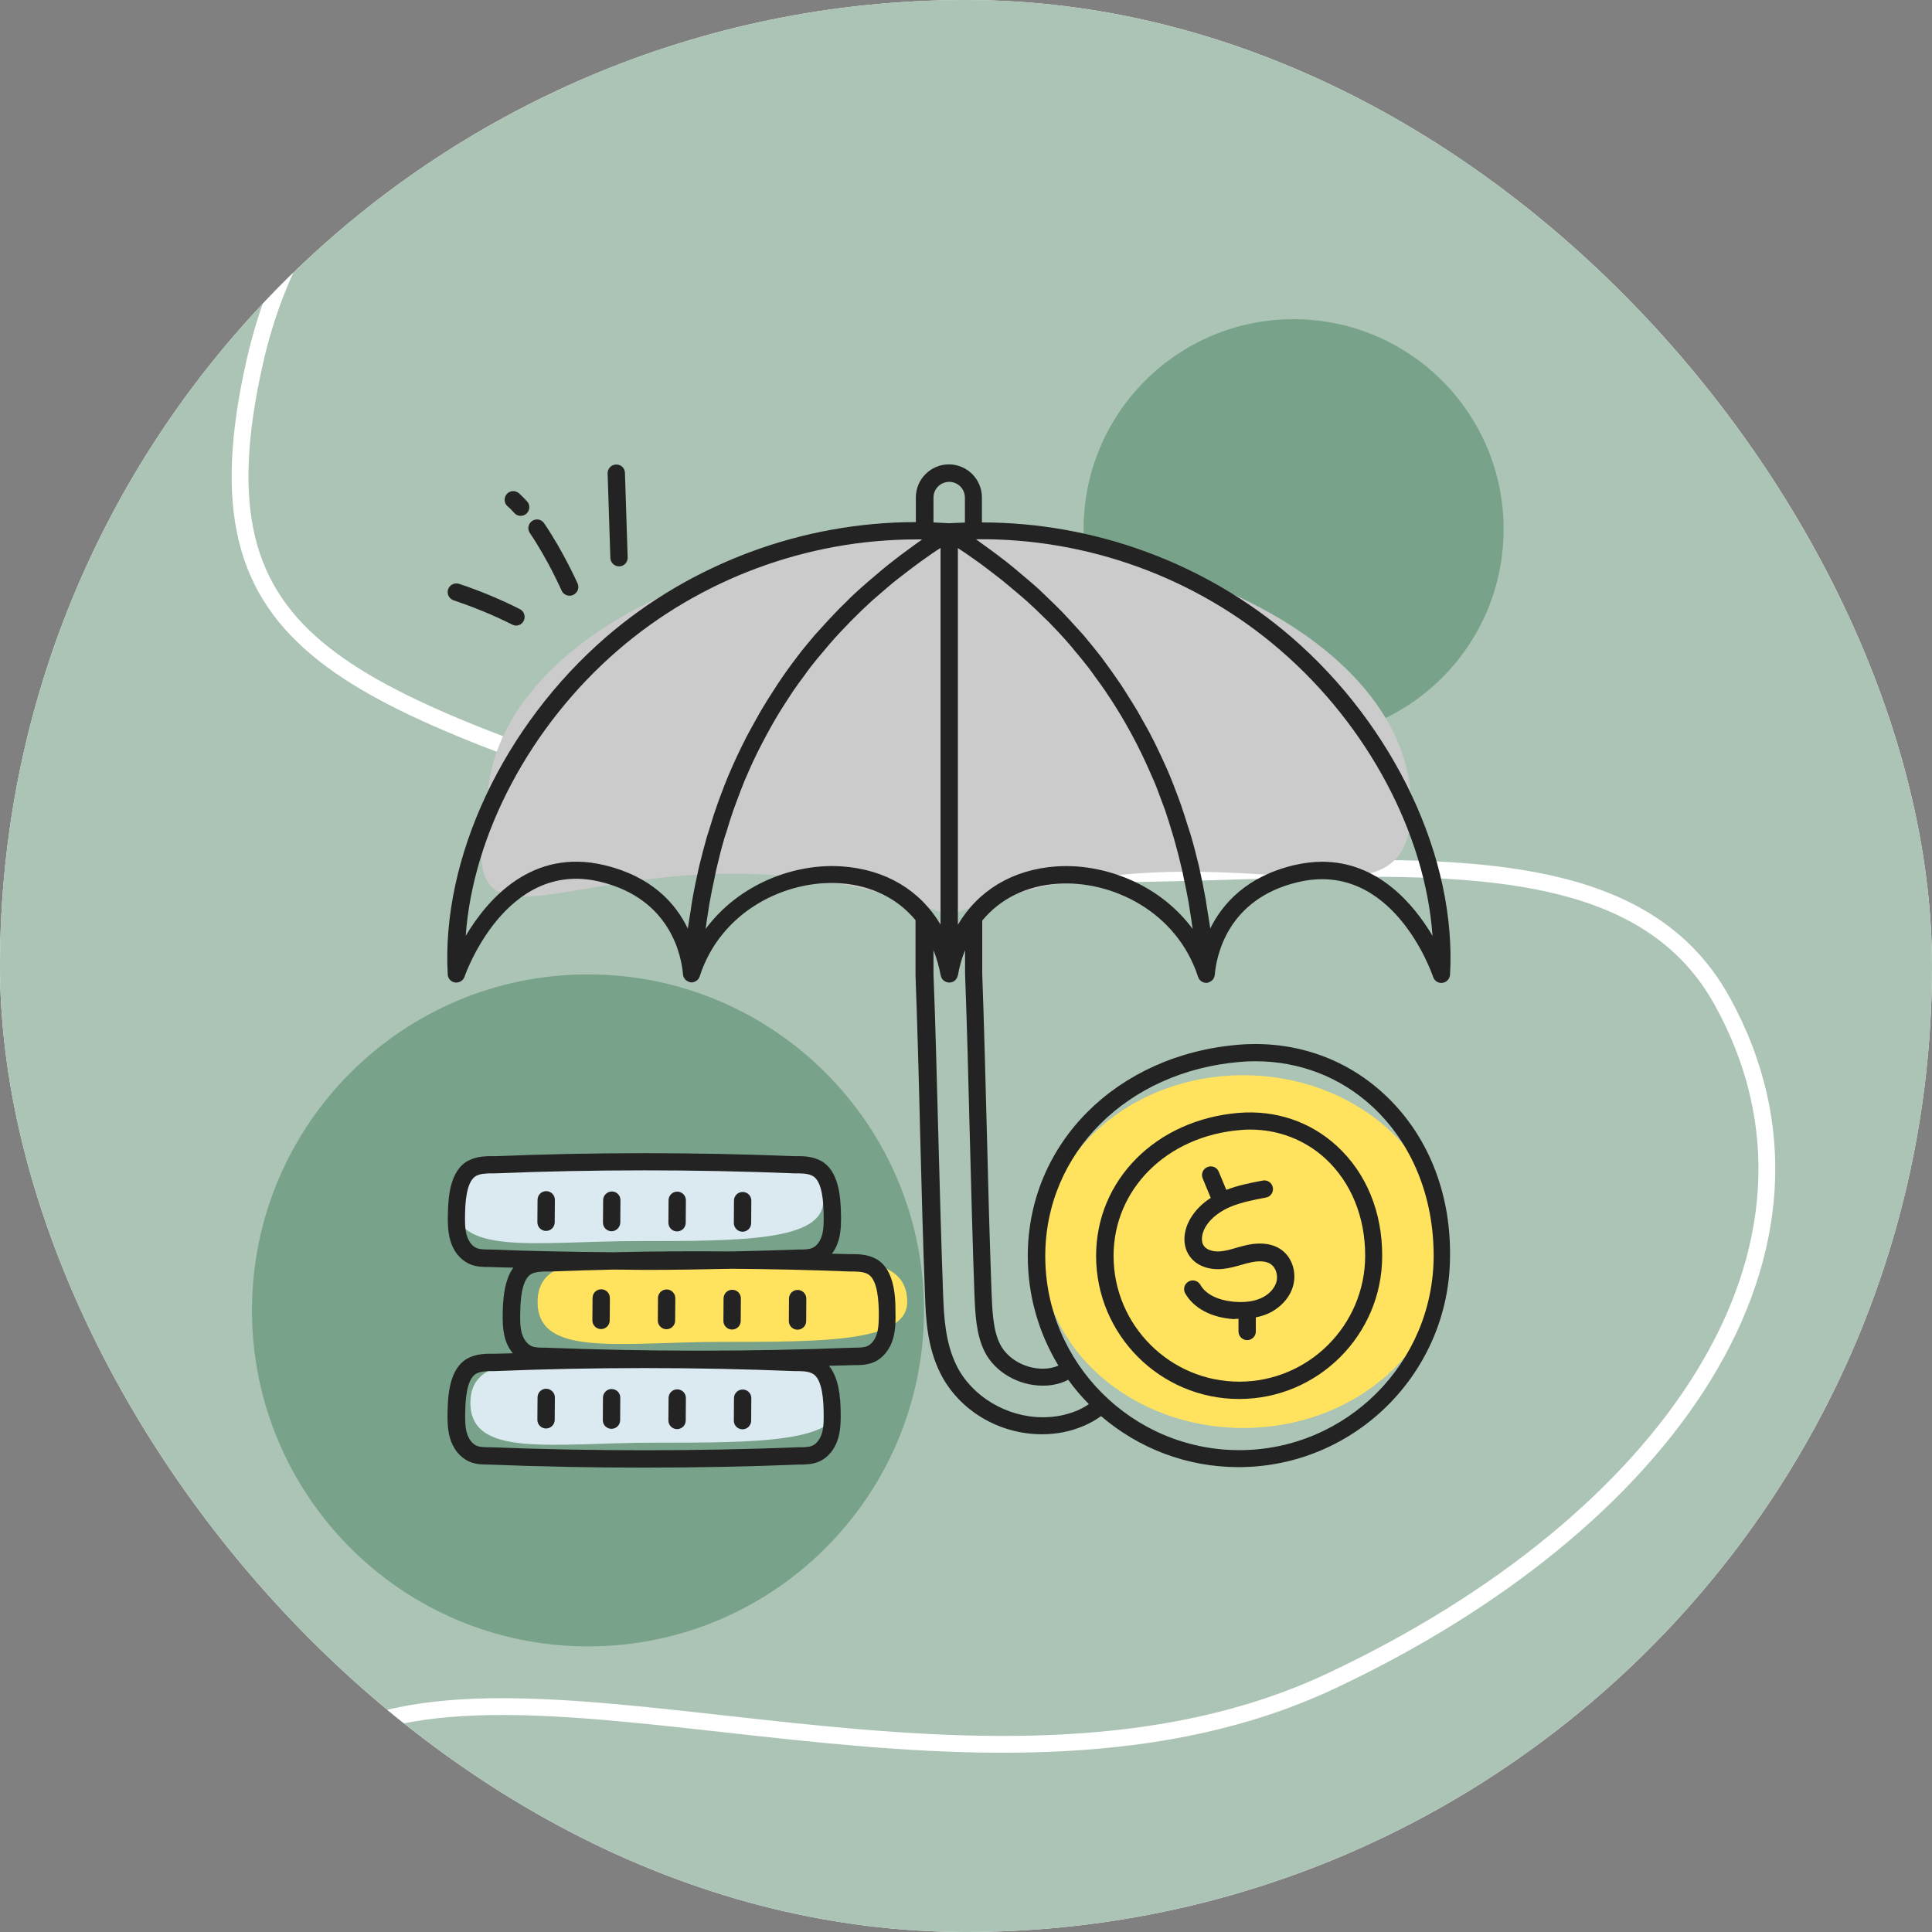 <svg width="115" height="115" viewBox="0 0 115 115" fill="none" xmlns="http://www.w3.org/2000/svg">
<rect x="0" y="0" width="115" height="115" fill="#808080" stroke="none"/>
<g clip-path="url(#clip0_36608_233399)">
<rect width="115" height="115" rx="57.5" fill="white"/>
<path d="M105.873 6.35999e-08L9.127 5.48275e-09C4.086 2.45471e-09 -2.45471e-09 4.086 -5.48275e-09 9.127L-6.35999e-08 105.873C-6.66279e-08 110.914 4.086 115 9.127 115L105.873 115C110.914 115 115 110.914 115 105.873L115 9.127C115 4.086 110.914 6.66279e-08 105.873 6.35999e-08Z" fill="#ABC4B5"/>
<path d="M40.906 0.491C33.728 1.843 28.058 4.294 23.866 7.817C19.68 11.336 16.939 15.946 15.647 21.672C14.67 26.003 14.537 29.331 15.198 32.012C15.855 34.675 17.306 36.743 19.591 38.544C21.889 40.356 25.025 41.893 29.038 43.473C33.049 45.052 37.889 46.658 43.587 48.625C54.856 52.516 67.454 51.438 78.407 51.221C83.856 51.112 88.913 51.219 93.131 52.301C97.368 53.387 100.801 55.469 102.937 59.328C107.143 66.924 106.275 74.9 101.845 82.126C97.427 89.334 89.462 95.809 79.421 100.522C69.299 105.274 57.694 104.649 47.138 103.553C41.837 103.002 36.817 102.334 32.317 102.139C27.816 101.944 23.92 102.229 20.869 103.538C16.685 105.334 13.669 107.201 11.779 109.121C9.9 111.031 9.162 112.96 9.434 114.932L8.444 115.068C8.118 112.707 9.035 110.483 11.066 108.419C13.087 106.366 16.238 104.438 20.474 102.619C23.739 101.218 27.822 100.943 32.36 101.14C36.9 101.336 41.983 102.012 47.241 102.559C57.803 103.656 69.151 104.238 78.996 99.617C88.92 94.959 96.706 88.596 100.993 81.603C105.269 74.628 106.063 67.04 102.062 59.812C100.095 56.26 96.936 54.309 92.883 53.27C88.81 52.225 83.876 52.112 78.427 52.221C67.582 52.436 54.744 53.535 43.261 49.57C37.582 47.61 32.708 45.993 28.671 44.403C24.635 42.814 21.388 41.234 18.971 39.329C16.541 37.413 14.945 35.163 14.227 32.252C13.514 29.359 13.678 25.858 14.672 21.452C16.008 15.529 18.858 10.721 23.223 7.052C27.582 3.388 33.426 0.882 40.721 -0.491L40.906 0.491Z" fill="white"/>
<path d="M35 98C46.046 98 55 89.046 55 78C55 66.954 46.046 58 35 58C23.954 58 15 66.954 15 78C15 89.046 23.954 98 35 98Z" fill="#78A289"/>
<path d="M77 44C83.904 44 89.5 38.404 89.5 31.5C89.5 24.596 83.904 19 77 19C70.096 19 64.5 24.596 64.5 31.5C64.5 38.404 70.096 44 77 44Z" fill="#78A289"/>
<ellipse cx="74" cy="74.5" rx="12" ry="10.5" fill="#FFE25E"/>
<path d="M84 48C84 56.837 73 48 56.5 54.5C37.5 47 26.5 60 29 48C29 39.163 41.312 32 56.5 32C71.688 32 84 39.163 84 48Z" fill="#CBCBCB"/>
<path d="M50 83.5C50 85.874 45.075 85.874 39 85.874C32.925 85.874 28 86.824 28 83.5C28 80.176 32.925 81.126 39 81.126C45.075 81.126 50 80.176 50 83.5Z" fill="#DBE9F0"/>
<path d="M54 77.5C54 79.874 49.075 79.874 43 79.874C36.925 79.874 32 80.824 32 77.5C32 74.176 36.925 75.126 43 75.126C49.075 75.126 54 74.176 54 77.5Z" fill="#FFE25E"/>
<path d="M49 71.5C49 73.874 44.075 73.874 38 73.874C31.925 73.874 27 74.824 27 71.5C27 68.176 31.925 69.126 38 69.126C44.075 69.126 49 68.176 49 71.5Z" fill="#DBE9F0"/>
<path d="M32.512 82.662C32.226 82.662 31.997 82.891 31.997 83.177L31.987 84.514C31.987 84.8 32.216 85.029 32.503 85.029C32.789 85.029 33.018 84.8 33.018 84.514L33.028 83.177C33.028 82.9 32.799 82.671 32.512 82.662Z" fill="#232323"/>
<path d="M36.407 82.681C36.14 82.671 35.891 82.91 35.891 83.196L35.882 84.533C35.882 84.819 36.111 85.048 36.397 85.048C36.684 85.048 36.913 84.819 36.913 84.533L36.922 83.196C36.922 82.91 36.693 82.681 36.407 82.681Z" fill="#232323"/>
<path d="M40.311 82.7C40.025 82.7 39.796 82.929 39.796 83.215L39.786 84.552C39.786 84.838 40.015 85.067 40.301 85.067C40.588 85.067 40.817 84.838 40.817 84.552L40.827 83.215C40.827 82.929 40.597 82.7 40.311 82.7Z" fill="#232323"/>
<path d="M44.206 82.71C43.919 82.71 43.69 82.939 43.69 83.225L43.681 84.561C43.681 84.848 43.91 85.077 44.196 85.077C44.482 85.077 44.712 84.848 44.712 84.561L44.721 83.225C44.721 82.939 44.492 82.71 44.206 82.71Z" fill="#232323"/>
<path d="M32.512 70.902C32.226 70.902 31.997 71.131 31.997 71.417L31.987 72.754C31.987 73.04 32.216 73.269 32.503 73.269C32.789 73.269 33.018 73.04 33.018 72.754L33.028 71.417C33.028 71.131 32.799 70.902 32.512 70.902Z" fill="#232323"/>
<path d="M36.922 72.773L36.932 71.436C36.932 71.15 36.703 70.921 36.416 70.921C36.149 70.921 35.901 71.15 35.901 71.436L35.891 72.773C35.891 73.059 36.12 73.288 36.407 73.288C36.684 73.288 36.913 73.049 36.922 72.773Z" fill="#232323"/>
<path d="M40.301 73.298C40.588 73.298 40.817 73.069 40.817 72.782L40.827 71.446C40.827 71.159 40.597 70.93 40.311 70.93C40.025 70.93 39.796 71.159 39.796 71.446L39.786 72.782C39.786 73.069 40.015 73.298 40.301 73.298Z" fill="#232323"/>
<path d="M44.196 73.317C44.482 73.317 44.712 73.088 44.712 72.801L44.721 71.465C44.721 71.179 44.492 70.95 44.206 70.95C43.919 70.95 43.69 71.179 43.69 71.465L43.681 72.801C43.681 73.078 43.91 73.317 44.196 73.317Z" fill="#232323"/>
<path d="M52.176 74.949C51.632 74.644 51.031 74.644 50.572 74.653C50.229 74.644 49.876 74.634 49.522 74.624C49.704 74.386 49.837 74.109 49.923 73.804C50.076 73.25 50.066 72.677 50.057 72.229C50.038 71.169 49.904 69.699 48.902 69.117C48.358 68.811 47.756 68.811 47.298 68.821C41.37 68.582 35.357 68.582 29.458 68.821C28.971 68.811 28.36 68.811 27.816 69.117C26.814 69.699 26.68 71.169 26.661 72.229C26.651 72.687 26.642 73.26 26.795 73.804C26.976 74.472 27.396 74.987 27.94 75.235C28.351 75.417 28.78 75.417 29.143 75.417C29.61 75.436 30.088 75.445 30.555 75.455C30.04 76.161 29.945 77.24 29.925 78.07C29.916 78.529 29.906 79.101 30.059 79.645C30.155 79.999 30.317 80.304 30.527 80.552C30.164 80.562 29.801 80.571 29.439 80.581C28.952 80.571 28.341 80.571 27.797 80.877C26.795 81.459 26.661 82.929 26.642 83.989C26.632 84.447 26.623 85.019 26.776 85.564C26.957 86.232 27.377 86.747 27.921 86.995C28.331 87.177 28.761 87.177 29.124 87.177C32.188 87.301 35.261 87.358 38.345 87.358C41.418 87.358 44.492 87.301 47.537 87.177C47.919 87.177 48.348 87.177 48.759 86.995C49.303 86.757 49.723 86.232 49.904 85.564C50.057 85.01 50.047 84.437 50.038 83.989C50.028 83.129 49.923 82.003 49.341 81.297C49.828 81.278 50.315 81.278 50.801 81.259C51.183 81.259 51.613 81.259 52.023 81.077C52.567 80.839 52.987 80.314 53.169 79.645C53.321 79.092 53.312 78.519 53.302 78.07C53.312 77.001 53.178 75.531 52.176 74.949ZM28.351 74.281C28.093 74.166 27.883 73.88 27.778 73.517C27.673 73.145 27.673 72.734 27.682 72.238C27.701 70.988 27.921 70.243 28.322 70.004C28.57 69.861 28.923 69.842 29.276 69.842H29.467C35.366 69.604 41.351 69.604 47.279 69.842C47.661 69.842 48.09 69.833 48.386 70.004C48.797 70.243 49.007 70.997 49.026 72.238C49.035 72.734 49.035 73.145 48.931 73.517C48.835 73.88 48.615 74.166 48.358 74.281C48.148 74.376 47.861 74.376 47.537 74.376C46.22 74.424 44.883 74.462 43.556 74.491C41.208 74.472 38.87 74.481 36.531 74.539C34.068 74.519 31.605 74.472 29.152 74.376C28.856 74.376 28.57 74.376 28.351 74.281ZM48.931 85.287C48.825 85.65 48.615 85.936 48.358 86.05C48.148 86.146 47.861 86.146 47.537 86.146C41.447 86.385 35.271 86.385 29.162 86.146C28.856 86.146 28.57 86.146 28.36 86.05C28.102 85.936 27.892 85.65 27.787 85.287C27.682 84.915 27.682 84.504 27.692 84.008C27.711 82.757 27.93 82.013 28.331 81.774C28.589 81.631 28.933 81.612 29.286 81.612H29.467C35.366 81.373 41.351 81.373 47.279 81.612C47.661 81.612 48.09 81.602 48.386 81.774C48.797 82.013 49.007 82.767 49.026 84.008C49.035 84.495 49.035 84.905 48.931 85.287ZM52.205 79.359C52.1 79.722 51.89 80.008 51.632 80.123C51.422 80.218 51.136 80.218 50.811 80.218C44.721 80.457 38.545 80.457 32.436 80.218C32.13 80.218 31.844 80.218 31.634 80.123C31.376 80.008 31.166 79.722 31.061 79.359C30.947 78.949 30.956 78.49 30.966 78.08C30.985 76.829 31.205 76.085 31.605 75.846C31.854 75.703 32.207 75.684 32.56 75.684H32.751C34.011 75.636 35.281 75.598 36.55 75.57C37.161 75.57 37.762 75.589 38.373 75.589C40.111 75.589 41.848 75.56 43.575 75.522C45.905 75.541 48.243 75.589 50.563 75.684C50.945 75.684 51.374 75.674 51.67 75.846C52.081 76.085 52.291 76.839 52.31 78.08C52.31 78.49 52.319 78.949 52.205 79.359Z" fill="#232323"/>
<path d="M35.786 76.744C35.5 76.744 35.271 76.973 35.271 77.259L35.261 78.595C35.261 78.882 35.49 79.111 35.777 79.111C36.063 79.111 36.292 78.882 36.292 78.595L36.302 77.259C36.302 76.973 36.073 76.744 35.786 76.744Z" fill="#232323"/>
<path d="M39.681 76.753C39.395 76.753 39.166 76.982 39.166 77.269L39.156 78.605C39.156 78.891 39.385 79.12 39.672 79.12C39.958 79.12 40.187 78.891 40.187 78.605L40.197 77.269C40.197 76.992 39.967 76.753 39.681 76.753Z" fill="#232323"/>
<path d="M43.585 76.772C43.299 76.772 43.07 77.001 43.07 77.288L43.06 78.624C43.06 78.91 43.289 79.139 43.575 79.139C43.862 79.139 44.091 78.91 44.091 78.624L44.1 77.288C44.1 77.001 43.871 76.772 43.585 76.772Z" fill="#232323"/>
<path d="M47.48 76.782C47.193 76.782 46.964 77.011 46.964 77.297L46.955 78.634C46.955 78.92 47.184 79.149 47.47 79.149C47.756 79.149 47.986 78.92 47.986 78.634L47.995 77.297C47.995 77.02 47.766 76.782 47.48 76.782Z" fill="#232323"/>
<path d="M82.359 65.098C80.03 62.95 76.966 61.919 73.72 62.187C66.456 62.788 61.177 68.076 61.177 74.768C61.177 77.154 61.846 79.378 63.001 81.287C62.714 81.411 62.409 81.469 62.065 81.469C60.996 81.469 59.956 80.867 59.526 80.008C59.106 79.178 59.068 78.032 59.02 76.915C58.915 74.042 58.82 70.682 58.743 67.437C58.657 64.182 58.571 60.812 58.466 57.958V54.799C59.526 53.51 61.072 52.727 62.943 52.603C66.131 52.384 70.035 54.216 71.315 58.149C71.315 58.159 71.324 58.168 71.334 58.187C71.343 58.206 71.353 58.225 71.362 58.254C71.381 58.283 71.4 58.311 71.429 58.34L71.477 58.388C71.505 58.416 71.544 58.435 71.572 58.445L71.63 58.474C71.687 58.493 71.735 58.502 71.792 58.502H71.801C71.83 58.502 71.868 58.502 71.897 58.493C71.916 58.493 71.925 58.483 71.945 58.474C71.973 58.464 72.002 58.455 72.031 58.435C72.059 58.416 72.088 58.407 72.107 58.388C72.126 58.369 72.155 58.349 72.174 58.33C72.193 58.302 72.212 58.283 72.231 58.254C72.25 58.225 72.26 58.206 72.269 58.178C72.279 58.149 72.288 58.111 72.298 58.082C72.298 58.063 72.307 58.054 72.307 58.035C72.393 56.994 73.004 53.51 77.261 52.508C82.865 51.181 85.213 57.872 85.308 58.159C85.385 58.388 85.623 58.54 85.862 58.502C86.11 58.474 86.291 58.264 86.311 58.025C86.711 51.105 83.008 43.22 76.87 37.922C71.773 33.522 65.158 31.097 58.447 31.097V29.608C58.447 28.529 57.569 27.642 56.481 27.642C55.402 27.642 54.515 28.52 54.515 29.608V31.078C47.804 31.078 41.189 33.512 36.092 37.903C29.964 43.201 26.26 51.086 26.651 58.006C26.661 58.254 26.852 58.455 27.1 58.483H27.167C27.386 58.483 27.587 58.34 27.654 58.13C27.673 58.063 30.088 51.143 35.7 52.479C39.958 53.491 40.569 56.965 40.655 58.006C40.655 58.025 40.664 58.044 40.664 58.054C40.674 58.092 40.674 58.12 40.693 58.149C40.702 58.178 40.721 58.206 40.731 58.225C40.75 58.254 40.769 58.273 40.788 58.302C40.807 58.321 40.826 58.34 40.855 58.359C40.884 58.378 40.903 58.397 40.931 58.407C40.96 58.416 40.989 58.435 41.017 58.445C41.036 58.445 41.046 58.464 41.065 58.464C41.094 58.474 41.132 58.474 41.16 58.474H41.17C41.227 58.474 41.285 58.464 41.332 58.445C41.351 58.435 41.37 58.426 41.39 58.416C41.428 58.397 41.456 58.378 41.485 58.359C41.504 58.34 41.514 58.33 41.533 58.311C41.561 58.283 41.581 58.254 41.6 58.225C41.609 58.206 41.619 58.187 41.628 58.159C41.638 58.149 41.638 58.139 41.647 58.12C42.917 54.188 46.821 52.355 50.019 52.575C51.89 52.708 53.436 53.491 54.495 54.77V57.958V58.035C54.6 60.908 54.696 64.268 54.772 67.513C54.858 70.787 54.944 74.166 55.059 77.04C55.106 78.424 55.173 80.151 55.975 81.745C57.082 83.951 59.459 85.373 62.027 85.373C62.895 85.373 63.726 85.21 64.499 84.876C64.871 84.724 65.215 84.523 65.54 84.294C67.745 86.184 70.599 87.329 73.72 87.329C80.66 87.329 86.311 81.679 86.311 74.739C86.349 70.902 84.936 67.466 82.359 65.098ZM63.459 51.553C63.258 51.553 63.067 51.563 62.876 51.572C60.28 51.754 58.218 53.004 57.016 55.047V32.624C57.187 32.739 57.35 32.844 57.521 32.959C57.741 33.111 57.961 33.264 58.17 33.417C58.486 33.636 58.781 33.875 59.087 34.104C59.287 34.257 59.488 34.41 59.679 34.562C59.994 34.82 60.299 35.078 60.605 35.336C60.767 35.479 60.929 35.612 61.091 35.755C61.473 36.099 61.846 36.452 62.208 36.815C62.275 36.882 62.342 36.939 62.409 37.006C62.829 37.435 63.239 37.874 63.63 38.323C63.745 38.447 63.85 38.59 63.955 38.715C64.232 39.039 64.499 39.364 64.757 39.698C64.891 39.87 65.024 40.051 65.148 40.232C65.368 40.528 65.587 40.834 65.797 41.139C65.931 41.34 66.055 41.531 66.189 41.731C66.38 42.027 66.57 42.332 66.752 42.638C66.876 42.848 67 43.058 67.115 43.268C67.286 43.573 67.458 43.888 67.621 44.203C67.735 44.423 67.84 44.633 67.945 44.852C68.107 45.177 68.251 45.511 68.403 45.845C68.499 46.065 68.594 46.275 68.69 46.494C68.842 46.847 68.976 47.219 69.11 47.582C69.186 47.783 69.262 47.993 69.339 48.193C69.491 48.642 69.635 49.09 69.768 49.549C69.806 49.682 69.854 49.816 69.892 49.959C70.064 50.56 70.217 51.162 70.36 51.782C70.398 51.935 70.427 52.097 70.456 52.25C70.561 52.718 70.656 53.185 70.742 53.672C70.78 53.911 70.818 54.15 70.856 54.388C70.904 54.694 70.952 54.989 70.99 55.295C69.148 52.794 66.141 51.553 63.459 51.553ZM85.27 55.706C84.134 53.796 82.015 51.295 78.703 51.295C78.178 51.295 77.615 51.362 77.032 51.496C74.216 52.164 72.775 53.777 72.04 55.266C71.992 54.904 71.925 54.55 71.868 54.188C71.83 53.978 71.801 53.768 71.773 53.558C71.658 52.909 71.525 52.269 71.381 51.63C71.372 51.591 71.362 51.544 71.353 51.505C71.21 50.914 71.066 50.341 70.895 49.768C70.837 49.568 70.77 49.367 70.704 49.167C70.58 48.756 70.446 48.355 70.312 47.955C70.236 47.725 70.15 47.506 70.064 47.277C69.93 46.914 69.787 46.551 69.644 46.198C69.549 45.969 69.453 45.74 69.348 45.52C69.195 45.177 69.033 44.833 68.871 44.499C68.766 44.279 68.661 44.06 68.546 43.85C68.375 43.506 68.184 43.172 67.993 42.838C67.878 42.638 67.773 42.437 67.659 42.246C67.439 41.884 67.21 41.521 66.981 41.158C66.885 41.005 66.79 40.853 66.685 40.7C66.341 40.194 65.988 39.698 65.626 39.211C65.597 39.173 65.568 39.135 65.54 39.096C65.196 38.657 64.843 38.218 64.48 37.789C64.346 37.636 64.213 37.493 64.07 37.34C63.793 37.035 63.516 36.729 63.23 36.433C63.067 36.261 62.895 36.099 62.724 35.927C62.447 35.66 62.17 35.393 61.893 35.126C61.712 34.954 61.521 34.791 61.33 34.629C61.044 34.381 60.748 34.133 60.452 33.885C60.261 33.722 60.06 33.569 59.86 33.407C59.545 33.159 59.221 32.92 58.896 32.682C58.696 32.539 58.505 32.395 58.304 32.252C58.237 32.205 58.17 32.147 58.094 32.099C64.68 32.014 71.2 34.371 76.192 38.686C81.452 43.211 84.841 49.682 85.27 55.706ZM56.5 28.682C57.016 28.682 57.435 29.102 57.435 29.618V31.107C57.12 31.116 56.815 31.126 56.5 31.145C56.185 31.126 55.88 31.116 55.565 31.097V29.608C55.565 29.102 55.985 28.682 56.5 28.682ZM35.968 51.496C31.691 50.474 29.038 53.491 27.721 55.706C28.15 49.682 31.548 43.22 36.789 38.696C41.695 34.457 48.071 32.109 54.534 32.109H54.887C54.82 32.157 54.753 32.214 54.677 32.262C54.476 32.405 54.285 32.548 54.085 32.691C53.761 32.93 53.436 33.169 53.121 33.417C52.92 33.569 52.73 33.732 52.529 33.894C52.233 34.142 51.937 34.391 51.651 34.639C51.46 34.801 51.279 34.973 51.088 35.135C50.801 35.393 50.525 35.66 50.257 35.937C50.086 36.099 49.914 36.271 49.751 36.443C49.465 36.739 49.188 37.044 48.911 37.349C48.778 37.502 48.635 37.645 48.501 37.798C48.138 38.228 47.776 38.657 47.441 39.106C47.413 39.144 47.384 39.182 47.355 39.221C46.983 39.707 46.63 40.204 46.296 40.709C46.191 40.862 46.105 41.015 46 41.168C45.771 41.521 45.542 41.884 45.322 42.256C45.208 42.447 45.103 42.647 44.988 42.848C44.797 43.182 44.616 43.526 44.435 43.859C44.32 44.079 44.215 44.289 44.11 44.509C43.948 44.843 43.785 45.186 43.633 45.53C43.537 45.759 43.432 45.979 43.337 46.208C43.194 46.561 43.05 46.924 42.917 47.286C42.831 47.516 42.745 47.735 42.669 47.964C42.526 48.365 42.401 48.766 42.277 49.176C42.22 49.377 42.153 49.568 42.086 49.778C41.924 50.35 41.771 50.923 41.628 51.515C41.619 51.553 41.609 51.601 41.6 51.639C41.456 52.269 41.323 52.909 41.208 53.567C41.17 53.777 41.141 53.987 41.113 54.197C41.056 54.55 40.989 54.913 40.941 55.276C40.225 53.777 38.784 52.164 35.968 51.496ZM50.124 51.572C47.298 51.372 43.986 52.613 42.001 55.295C42.039 54.989 42.086 54.684 42.134 54.388C42.172 54.15 42.201 53.911 42.249 53.672C42.335 53.195 42.43 52.718 42.535 52.25C42.573 52.097 42.592 51.935 42.63 51.782C42.774 51.162 42.926 50.551 43.098 49.959C43.136 49.816 43.184 49.682 43.232 49.549C43.365 49.09 43.509 48.642 43.661 48.203C43.738 47.993 43.814 47.792 43.891 47.582C44.024 47.219 44.167 46.857 44.31 46.494C44.406 46.275 44.501 46.055 44.597 45.836C44.74 45.501 44.893 45.177 45.055 44.852C45.16 44.633 45.275 44.413 45.389 44.194C45.551 43.879 45.723 43.573 45.895 43.258C46.019 43.048 46.134 42.829 46.258 42.628C46.439 42.323 46.63 42.027 46.821 41.731C46.955 41.531 47.079 41.33 47.212 41.13C47.422 40.824 47.642 40.528 47.861 40.232C47.995 40.051 48.119 39.87 48.253 39.698C48.511 39.364 48.778 39.039 49.055 38.724C49.169 38.59 49.274 38.457 49.389 38.323C49.78 37.874 50.191 37.435 50.611 37.006L50.811 36.806C51.174 36.443 51.536 36.09 51.918 35.746C52.081 35.603 52.243 35.469 52.405 35.326C52.711 35.068 53.006 34.801 53.321 34.553C53.512 34.4 53.713 34.247 53.913 34.094C54.209 33.865 54.515 33.636 54.83 33.407C55.04 33.255 55.259 33.102 55.479 32.949C55.641 32.834 55.813 32.73 55.985 32.615V55.037C54.782 53.004 52.73 51.754 50.124 51.572ZM64.146 83.95C63.497 84.227 62.8 84.361 62.075 84.361C59.927 84.361 57.865 83.129 56.949 81.306C56.252 79.913 56.185 78.309 56.137 77.02C56.032 74.157 55.937 70.778 55.851 67.504C55.765 64.249 55.679 60.889 55.565 57.977V56.555C55.746 57.023 55.899 57.529 55.994 58.063C55.994 58.082 56.004 58.092 56.013 58.111L56.042 58.197C56.061 58.225 56.071 58.254 56.09 58.283L56.147 58.34C56.175 58.369 56.204 58.388 56.233 58.407C56.252 58.416 56.281 58.435 56.309 58.445C56.338 58.455 56.376 58.464 56.414 58.474C56.433 58.474 56.443 58.483 56.462 58.483H56.51C56.529 58.483 56.538 58.493 56.557 58.483C56.576 58.483 56.586 58.474 56.605 58.474C56.643 58.464 56.672 58.455 56.71 58.445C56.729 58.435 56.758 58.426 56.777 58.407C56.806 58.388 56.834 58.369 56.863 58.34C56.882 58.321 56.901 58.302 56.91 58.283C56.93 58.254 56.949 58.225 56.968 58.197C56.977 58.168 56.987 58.139 56.996 58.111C57.006 58.092 57.016 58.082 57.016 58.063C57.111 57.529 57.254 57.023 57.445 56.555V57.968C57.55 60.831 57.645 64.201 57.722 67.456C57.808 70.711 57.894 74.071 57.999 76.944C58.046 78.166 58.094 79.426 58.61 80.457C59.221 81.669 60.614 82.48 62.075 82.48C62.552 82.48 63.001 82.394 63.411 82.213L63.583 82.127C63.955 82.643 64.365 83.129 64.814 83.578C64.595 83.731 64.375 83.845 64.146 83.95ZM73.768 86.318C67.401 86.318 62.218 81.135 62.218 74.768C62.218 68.63 67.096 63.771 73.816 63.208C74.121 63.179 74.426 63.17 74.732 63.17C77.338 63.17 79.772 64.105 81.671 65.852C84.029 68.029 85.337 71.188 85.337 74.768C85.318 81.135 80.135 86.318 73.768 86.318Z" fill="#232323"/>
<path d="M79.581 68.219C77.996 66.759 75.925 66.062 73.72 66.244C68.814 66.654 65.244 70.234 65.244 74.758C65.244 79.454 69.062 83.273 73.758 83.273C78.455 83.273 82.273 79.454 82.273 74.758C82.282 72.152 81.328 69.823 79.581 68.219ZM73.768 82.242C69.644 82.242 66.284 78.882 66.284 74.758C66.284 70.778 69.453 67.628 73.816 67.265C74.016 67.246 74.207 67.236 74.407 67.236C76.087 67.236 77.662 67.838 78.894 68.964C80.421 70.377 81.261 72.429 81.261 74.749C81.251 78.891 77.891 82.242 73.768 82.242Z" fill="#232323"/>
<path d="M76.278 74.395C75.772 74.033 75.076 73.928 74.255 74.1C74.035 74.147 73.816 74.214 73.596 74.271C73.281 74.367 72.975 74.453 72.68 74.481C72.336 74.519 71.859 74.453 71.658 74.157C71.448 73.861 71.553 73.393 71.735 73.069C72.097 72.429 72.746 72.047 73.233 71.837C73.892 71.561 74.636 71.417 75.352 71.284C75.629 71.236 75.82 70.959 75.763 70.682C75.715 70.406 75.438 70.215 75.162 70.272C74.445 70.406 73.71 70.549 72.995 70.826L72.546 69.747C72.441 69.48 72.135 69.356 71.868 69.47C71.601 69.575 71.477 69.88 71.591 70.148L72.069 71.303C71.611 71.599 71.152 72.009 70.828 72.582C70.494 73.174 70.312 74.061 70.809 74.768C71.2 75.331 71.945 75.617 72.785 75.531C73.176 75.493 73.529 75.388 73.882 75.293C74.073 75.236 74.274 75.178 74.465 75.14C74.827 75.064 75.333 75.016 75.667 75.264C75.954 75.474 76.087 75.932 75.973 76.324C75.849 76.725 75.505 77.078 75.047 77.278C74.636 77.46 74.121 77.536 73.51 77.488C73.042 77.46 71.916 77.288 71.448 76.476C71.305 76.228 70.99 76.142 70.742 76.285C70.494 76.429 70.408 76.744 70.551 76.992C71.057 77.87 72.107 78.433 73.443 78.519C73.539 78.5 73.625 78.5 73.72 78.5V79.254C73.72 79.54 73.949 79.769 74.236 79.769C74.522 79.769 74.751 79.54 74.751 79.254V78.414C75.009 78.366 75.247 78.29 75.467 78.195C76.192 77.87 76.755 77.269 76.956 76.591C77.204 75.77 76.927 74.863 76.278 74.395Z" fill="#232323"/>
<path d="M30.613 30.534C30.718 30.649 30.851 30.706 30.995 30.706C31.119 30.706 31.243 30.658 31.338 30.572C31.548 30.381 31.567 30.057 31.376 29.847C31.214 29.675 31.061 29.513 30.899 29.369C30.689 29.179 30.365 29.188 30.174 29.398C29.983 29.608 29.992 29.933 30.202 30.124C30.346 30.248 30.479 30.381 30.613 30.534Z" fill="#232323"/>
<path d="M31.539 31.727C32.617 33.312 33.419 35.135 33.429 35.154C33.515 35.345 33.706 35.459 33.906 35.459C33.973 35.459 34.049 35.45 34.116 35.412C34.374 35.297 34.498 34.992 34.383 34.734C34.345 34.658 33.524 32.815 32.388 31.145C32.226 30.906 31.911 30.849 31.672 31.011C31.443 31.174 31.376 31.489 31.539 31.727Z" fill="#232323"/>
<path d="M27.005 35.736C28.198 36.137 29.372 36.614 30.489 37.178C30.565 37.216 30.641 37.235 30.718 37.235C30.909 37.235 31.09 37.13 31.176 36.949C31.3 36.691 31.195 36.385 30.947 36.261C29.782 35.669 28.561 35.164 27.329 34.753C27.052 34.667 26.766 34.81 26.671 35.078C26.585 35.355 26.728 35.641 27.005 35.736Z" fill="#232323"/>
<path d="M36.846 33.713H36.865C37.151 33.703 37.371 33.465 37.361 33.178L37.199 28.148C37.19 27.861 36.97 27.642 36.665 27.651C36.378 27.661 36.159 27.899 36.168 28.186L36.331 33.216C36.34 33.484 36.569 33.713 36.846 33.713Z" fill="#232323"/>
</g>
<defs>
<clipPath id="clip0_36608_233399">
<rect width="115" height="115" rx="57.5" fill="white"/>
</clipPath>
</defs>
</svg>
